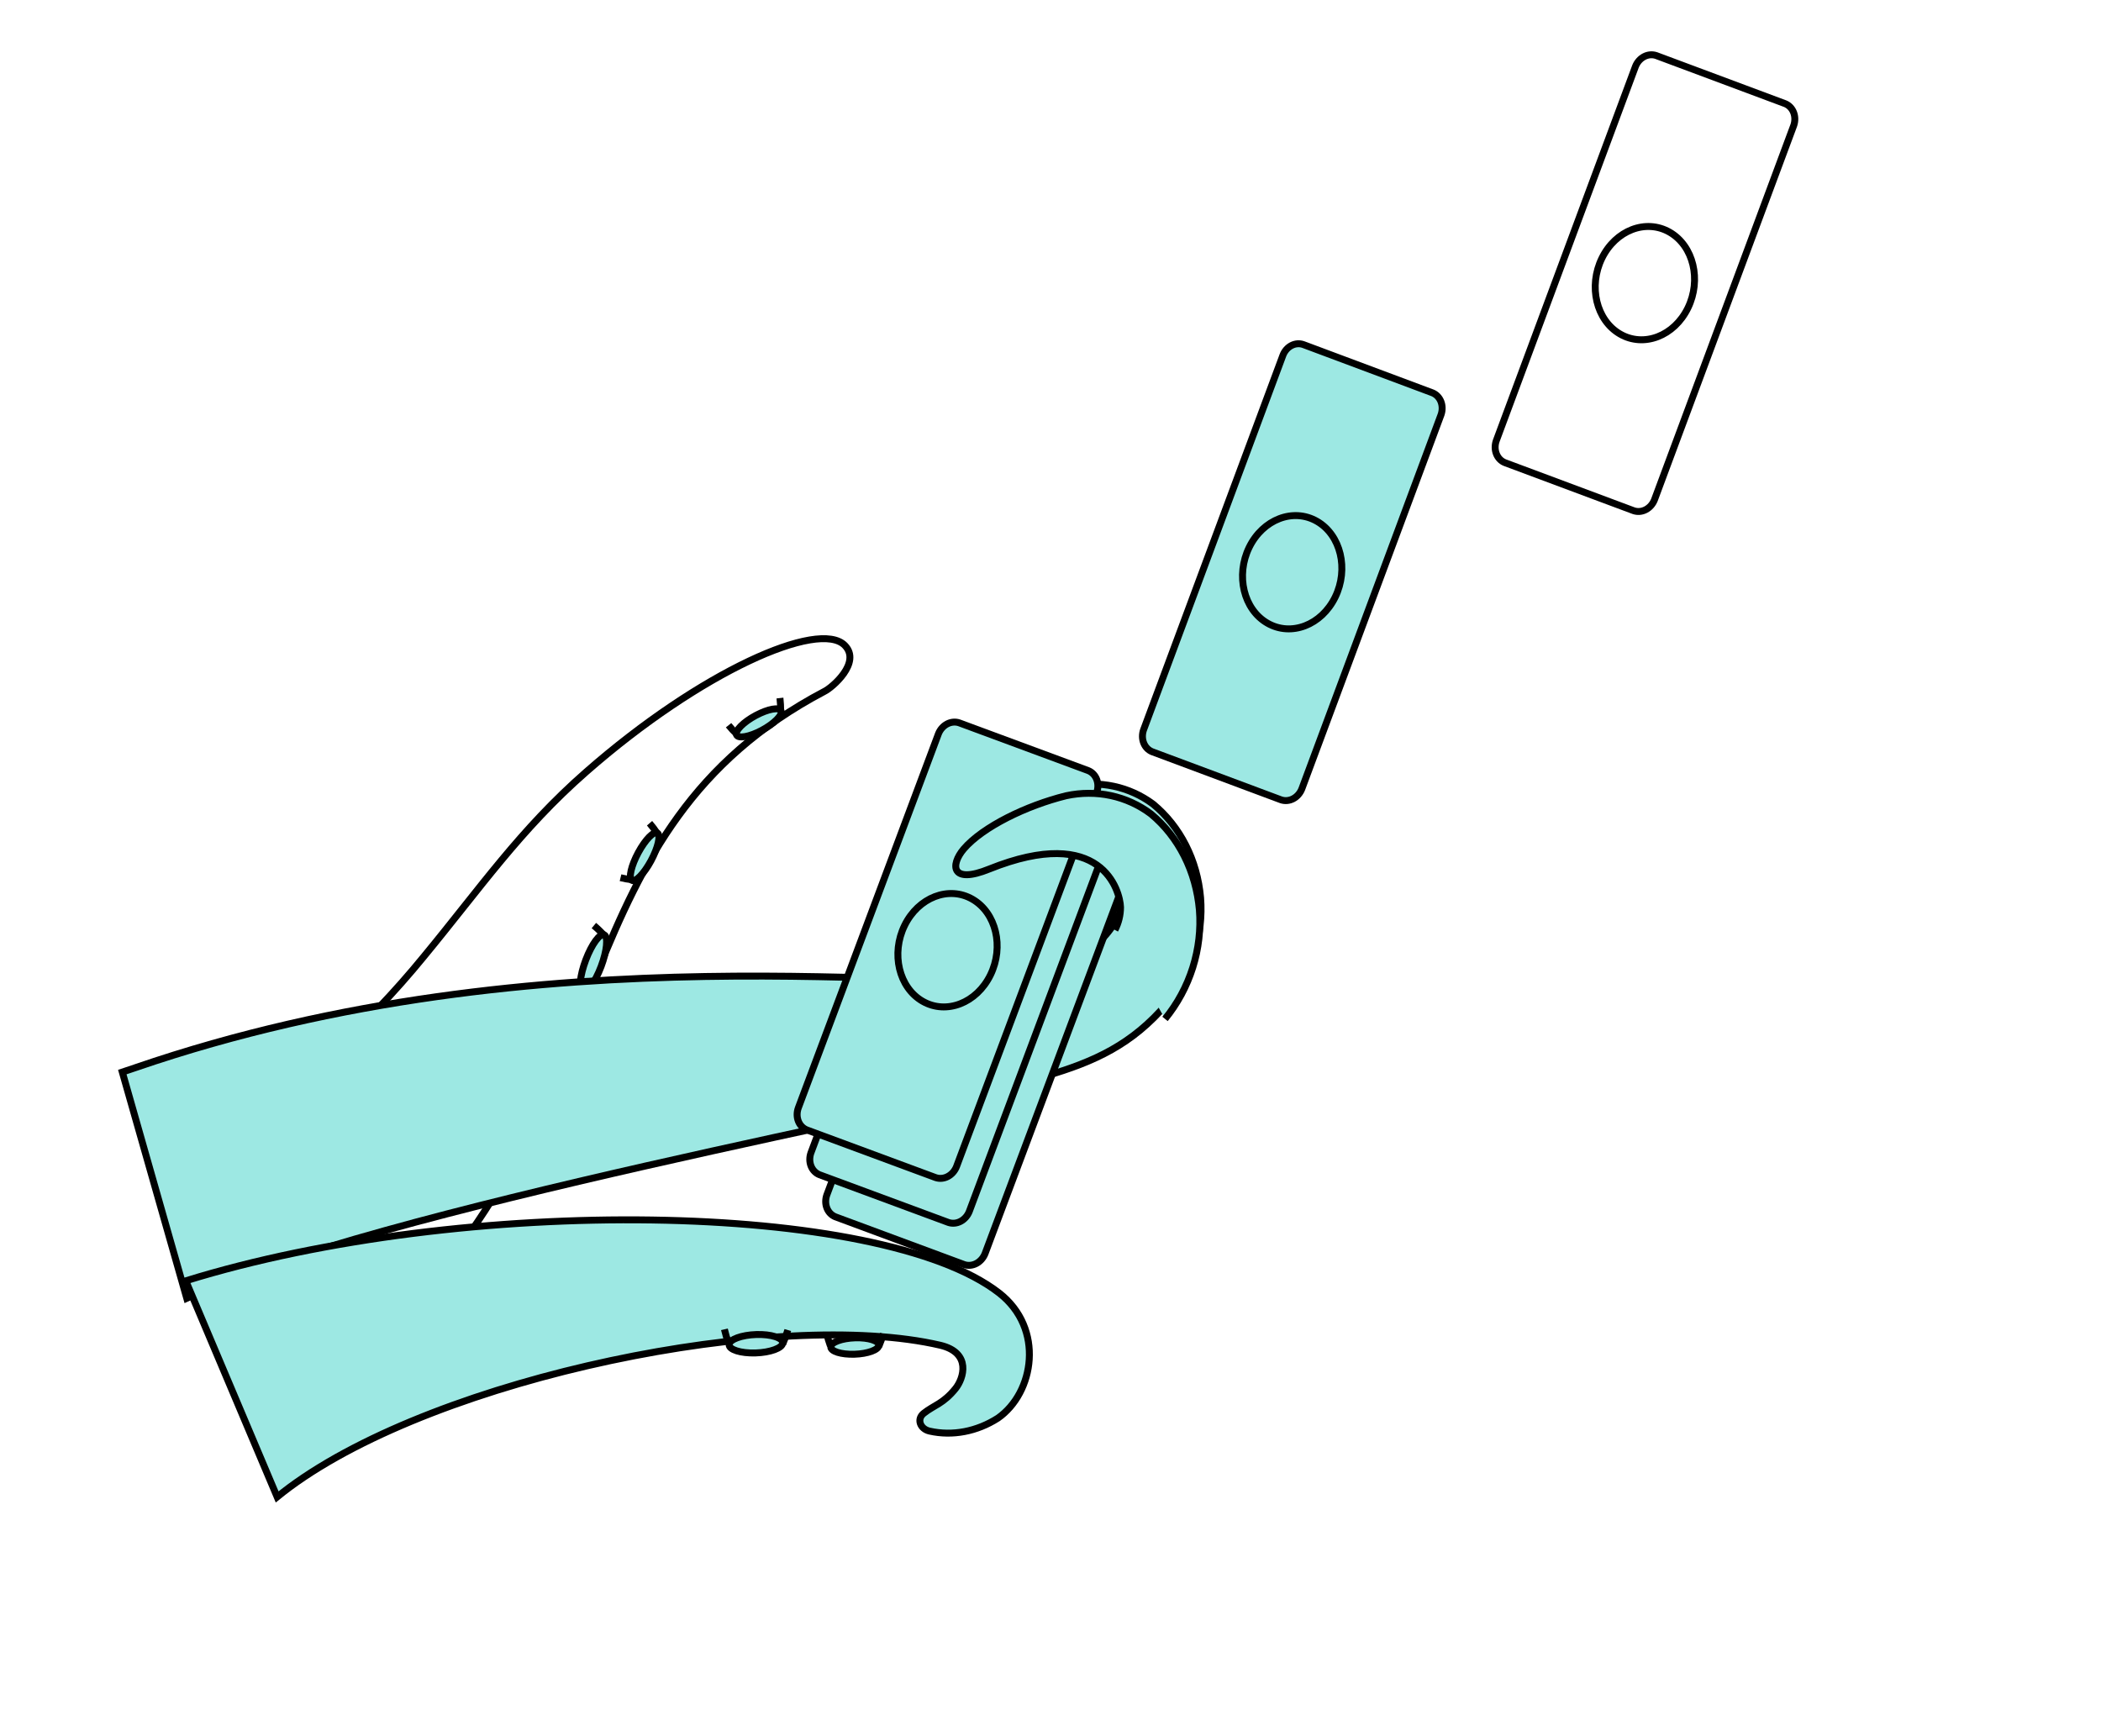 <svg width="455" height="376" viewBox="0 0 455 376" fill="none" xmlns="http://www.w3.org/2000/svg">
<path d="M85.892 285.83C135.639 236.243 121.265 179.918 178.558 149.743C180.194 148.951 186.592 143.504 182.961 139.797C177.389 134.096 151.74 145.443 126.954 167.181C112.623 179.741 104.057 192.323 91.742 207.243C79.161 222.641 64.414 235.822 48.123 246.23" stroke="black" stroke-width="1.5" stroke-miterlimit="10"/>
<path d="M140.98 186.443C142.509 183.615 143.134 180.922 142.375 180.429C141.617 179.936 139.762 181.829 138.233 184.658C136.704 187.486 136.08 190.178 136.838 190.671C137.597 191.164 139.451 189.271 140.98 186.443Z" fill="#9DE8E3" stroke="black" stroke-width="1.5" stroke-miterlimit="10"/>
<path d="M142.306 180.471C141.806 179.711 141.259 178.989 140.668 178.311Z" fill="#9DE8E3"/>
<path d="M142.306 180.471C141.806 179.711 141.259 178.989 140.668 178.311" stroke="black" stroke-width="1.5" stroke-miterlimit="10"/>
<path d="M136.926 190.55C136.066 190.463 135.217 190.315 134.383 190.109Z" fill="#9DE8E3"/>
<path d="M136.926 190.55C136.066 190.463 135.217 190.315 134.383 190.109" stroke="black" stroke-width="1.5" stroke-miterlimit="10"/>
<path d="M164.986 158.178C167.653 156.75 169.521 154.873 169.159 153.986C168.797 153.098 166.342 153.536 163.676 154.963C161.009 156.391 159.141 158.268 159.503 159.156C159.865 160.044 162.32 159.606 164.986 158.178Z" fill="#9DE8E3" stroke="black" stroke-width="1.5" stroke-miterlimit="10"/>
<path d="M169.066 154.066C169.071 153.102 169.018 152.143 168.909 151.195Z" fill="#9DE8E3"/>
<path d="M169.066 154.066C169.071 153.102 169.018 152.143 168.909 151.195" stroke="black" stroke-width="1.5" stroke-miterlimit="10"/>
<path d="M159.565 159.013C158.931 158.413 158.335 157.768 157.781 157.082Z" fill="#9DE8E3"/>
<path d="M159.565 159.013C158.931 158.413 158.335 157.768 157.781 157.082" stroke="black" stroke-width="1.5" stroke-miterlimit="10"/>
<path d="M130.173 209.352C131.457 205.958 131.757 202.882 130.842 202.482C129.927 202.082 128.145 204.508 126.861 207.902C125.576 211.295 125.277 214.371 126.191 214.771C127.106 215.172 128.888 212.745 130.173 209.352Z" fill="#9DE8E3" stroke="black" stroke-width="1.5" stroke-miterlimit="10"/>
<path d="M130.754 202.531C130.089 201.788 129.374 201.099 128.613 200.469Z" fill="#9DE8E3"/>
<path d="M130.754 202.531C130.089 201.788 129.374 201.099 128.613 200.469" stroke="black" stroke-width="1.5" stroke-miterlimit="10"/>
<path d="M126.302 214.652C125.338 214.71 124.376 214.701 123.422 214.624Z" fill="#9DE8E3"/>
<path d="M126.302 214.652C125.338 214.71 124.376 214.701 123.422 214.624" stroke="black" stroke-width="1.5" stroke-miterlimit="10"/>
<path d="M40.442 281.199C80.915 261.997 203.031 240.022 226.45 233.059C237.026 229.955 245.207 226.236 252.729 217.352C255.345 214.18 257.346 210.497 258.6 206.546C259.854 202.595 260.332 198.465 260.004 194.428C259.288 186.297 255.603 179.03 249.741 174.186C244.609 170.345 238.116 168.958 231.678 170.328C223.281 172.384 213.964 176.868 209.911 181.56C207.057 184.919 207.195 189.063 215.357 185.77C239.282 176.241 243.131 190.376 243.244 193.816C243.246 195.471 242.835 197.129 242.055 198.619C238.318 206.256 229.813 209.655 222.082 211.549C205.286 215.66 118.08 200.756 29.361 231.243L26.486 232.21L40.442 281.199Z" fill="#9DE8E3" stroke="black" stroke-width="1.5" stroke-miterlimit="10"/>
<path d="M40.23 277.421C100.386 258.757 190.636 260.086 216.357 280.044C226.288 287.77 223.936 301.704 216.111 307.162C211.554 310.077 206.267 311.083 201.326 309.975C199.241 309.516 198.461 307.338 200.072 306.096C202.287 304.339 204.248 304.074 206.925 300.766C208.698 298.58 210.438 293.029 203.685 291.39C168.698 283.222 95.157 298.146 62.695 322.153C61.77 322.842 60.884 323.533 60.02 324.232L40.23 277.421Z" fill="#9DE8E3" stroke="black" stroke-width="1.5" stroke-miterlimit="10"/>
<path d="M190.325 291.386C190.366 290.406 188.07 289.683 185.196 289.773C182.321 289.862 179.957 290.73 179.915 291.71C179.874 292.69 182.17 293.413 185.045 293.323C187.919 293.234 190.283 292.366 190.325 291.386Z" fill="#9DE8E3" stroke="black" stroke-width="1.5" stroke-miterlimit="10"/>
<path d="M190.331 291.601C190.707 290.715 191.032 289.808 191.304 288.885Z" fill="#9DE8E3"/>
<path d="M190.331 291.601C190.707 290.715 191.032 289.808 191.304 288.885" stroke="black" stroke-width="1.5" stroke-miterlimit="10"/>
<path d="M179.821 291.481C179.493 290.598 179.226 289.687 179.023 288.755Z" fill="#9DE8E3"/>
<path d="M179.821 291.481C179.493 290.598 179.226 289.687 179.023 288.755" stroke="black" stroke-width="1.5" stroke-miterlimit="10"/>
<path d="M169.512 290.869C169.559 289.767 166.998 288.954 163.791 289.054C160.585 289.154 157.948 290.128 157.901 291.23C157.854 292.332 160.416 293.145 163.622 293.045C166.828 292.945 169.465 291.971 169.512 290.869Z" fill="#9DE8E3" stroke="black" stroke-width="1.5" stroke-miterlimit="10"/>
<path d="M169.514 291.104C169.938 290.119 170.304 289.111 170.611 288.085Z" fill="#9DE8E3"/>
<path d="M169.514 291.104C169.938 290.119 170.304 289.111 170.611 288.085" stroke="black" stroke-width="1.5" stroke-miterlimit="10"/>
<path d="M157.8 290.977C157.432 289.987 157.126 288.969 156.883 287.929Z" fill="#9DE8E3"/>
<path d="M157.8 290.977C157.432 289.987 157.126 288.969 156.883 287.929" stroke="black" stroke-width="1.5" stroke-miterlimit="10"/>
<path d="M179.053 258.842L209.429 177.768C209.8 176.844 210.476 176.083 211.317 175.645C212.157 175.207 213.098 175.124 213.943 175.415L241.839 185.742C242.669 186.073 243.325 186.748 243.672 187.627C244.018 188.505 244.027 189.52 243.698 190.461L213.322 271.534C212.954 272.46 212.28 273.223 211.441 273.665C210.601 274.106 209.661 274.192 208.815 273.905L180.912 263.56C180.082 263.229 179.426 262.554 179.079 261.676C178.733 260.797 178.724 259.782 179.053 258.842Z" fill="#9DE8E3" stroke="black" stroke-width="1.5" stroke-miterlimit="10"/>
<path d="M220.657 230.012C223.638 223.911 221.893 216.565 216.759 213.605C211.625 210.645 205.047 213.192 202.066 219.294C199.085 225.396 200.83 232.741 205.963 235.701C211.097 238.661 217.676 236.114 220.657 230.012Z" fill="#9DE8E3" stroke="black" stroke-width="1.5" stroke-miterlimit="10"/>
<path d="M175.619 249.697L205.995 168.623C206.363 167.697 207.037 166.934 207.877 166.493C208.716 166.051 209.656 165.965 210.503 166.252L238.406 176.597C239.236 176.928 239.892 177.603 240.238 178.482C240.584 179.36 240.594 180.375 240.265 181.316L209.901 262.424C209.53 263.349 208.854 264.109 208.013 264.547C207.173 264.986 206.232 265.068 205.387 264.778L177.49 254.45C176.65 254.122 175.985 253.443 175.636 252.556C175.287 251.669 175.281 250.644 175.619 249.697Z" fill="#9DE8E3" stroke="black" stroke-width="1.5" stroke-miterlimit="10"/>
<path d="M217.246 220.867C220.228 214.765 218.483 207.419 213.349 204.46C208.215 201.5 201.637 204.047 198.656 210.148C195.674 216.25 197.42 223.596 202.553 226.555C207.687 229.515 214.265 226.968 217.246 220.867Z" fill="#9DE8E3" stroke="black" stroke-width="1.5" stroke-miterlimit="10"/>
<path d="M172.872 240.003L203.232 158.938C203.6 158.012 204.274 157.249 205.113 156.807C205.953 156.366 206.893 156.28 207.739 156.567L235.659 166.904C236.489 167.235 237.145 167.909 237.491 168.788C237.837 169.667 237.847 170.682 237.518 171.622L207.142 252.695C206.774 253.621 206.1 254.384 205.26 254.826C204.421 255.267 203.481 255.353 202.634 255.066L174.715 244.729C173.887 244.395 173.233 243.718 172.89 242.837C172.547 241.957 172.54 240.942 172.872 240.003Z" fill="#9DE8E3" stroke="black" stroke-width="1.5" stroke-miterlimit="10"/>
<path d="M214.493 211.175C217.474 205.073 215.729 197.728 210.595 194.768C205.461 191.808 198.883 194.355 195.902 200.457C192.921 206.558 194.666 213.904 199.799 216.864C204.933 219.824 211.511 217.277 214.493 211.175Z" fill="#9DE8E3" stroke="black" stroke-width="1.5" stroke-miterlimit="10"/>
<path d="M252.3 220.695C254.973 217.436 257.019 213.65 258.303 209.586C259.586 205.523 260.078 201.275 259.746 197.121C259.017 188.765 255.261 181.298 249.287 176.32C244.058 172.373 237.441 170.947 230.881 172.356C222.323 174.469 212.829 179.077 208.699 183.898C205.79 187.35 205.931 191.608 214.248 188.224C238.629 178.432 242.552 192.957 242.667 196.493C242.669 198.193 242.25 199.896 241.455 201.428" fill="#9DE8E3"/>
<path d="M252.3 220.695C254.973 217.436 257.019 213.65 258.303 209.586C259.586 205.523 260.078 201.275 259.746 197.121C259.017 188.765 255.261 181.298 249.287 176.32C244.058 172.373 237.441 170.947 230.881 172.356C222.323 174.469 212.829 179.077 208.699 183.898C205.79 187.35 205.931 191.608 214.248 188.224C238.629 178.432 242.552 192.957 242.667 196.493C242.669 198.193 242.25 199.896 241.455 201.428" stroke="black" stroke-width="1.5" stroke-miterlimit="10"/>
<path d="M247.653 158.079L277.816 77C277.987 76.535 278.239 76.106 278.557 75.736C278.875 75.366 279.253 75.063 279.67 74.844C280.086 74.626 280.533 74.496 280.984 74.462C281.435 74.428 281.881 74.492 282.298 74.648L310.214 85.083C311.043 85.417 311.701 86.095 312.048 86.976C312.396 87.856 312.408 88.873 312.082 89.813L281.919 170.892C281.55 171.816 280.876 172.576 280.037 173.012C279.199 173.448 278.26 173.528 277.415 173.234L249.505 162.816C248.677 162.479 248.022 161.799 247.677 160.917C247.332 160.034 247.324 159.018 247.653 158.079Z" fill="#9DE8E3" stroke="black" stroke-width="1.5" stroke-miterlimit="10"/>
<path d="M289.156 129.328C292.127 123.241 290.365 115.895 285.22 112.921C280.076 109.947 273.497 112.471 270.527 118.558C267.556 124.645 269.319 131.991 274.463 134.965C279.608 137.939 286.186 135.415 289.156 129.328Z" fill="#9DE8E3" stroke="black" stroke-width="1.5" stroke-miterlimit="10"/>
<path d="M324.036 95.462L354.182 14.393C354.548 13.467 355.219 12.705 356.057 12.265C356.894 11.826 357.834 11.743 358.68 12.033L386.589 22.451C387.419 22.784 388.076 23.462 388.424 24.343C388.772 25.224 388.784 26.24 388.457 27.18L358.295 108.258C357.929 109.184 357.257 109.946 356.42 110.385C355.582 110.825 354.643 110.908 353.797 110.618L325.887 100.2C325.059 99.863 324.404 99.183 324.06 98.3C323.715 97.418 323.706 96.402 324.036 95.462V95.462Z" stroke="black" stroke-width="1.5" stroke-miterlimit="10"/>
<path d="M365.539 66.712C368.51 60.624 366.747 53.279 361.603 50.304C356.459 47.33 349.88 49.854 346.91 55.941C343.939 62.029 345.702 69.374 350.846 72.348C355.99 75.323 362.569 72.799 365.539 66.712Z" stroke="black" stroke-width="1.5" stroke-miterlimit="10"/>
</svg>
